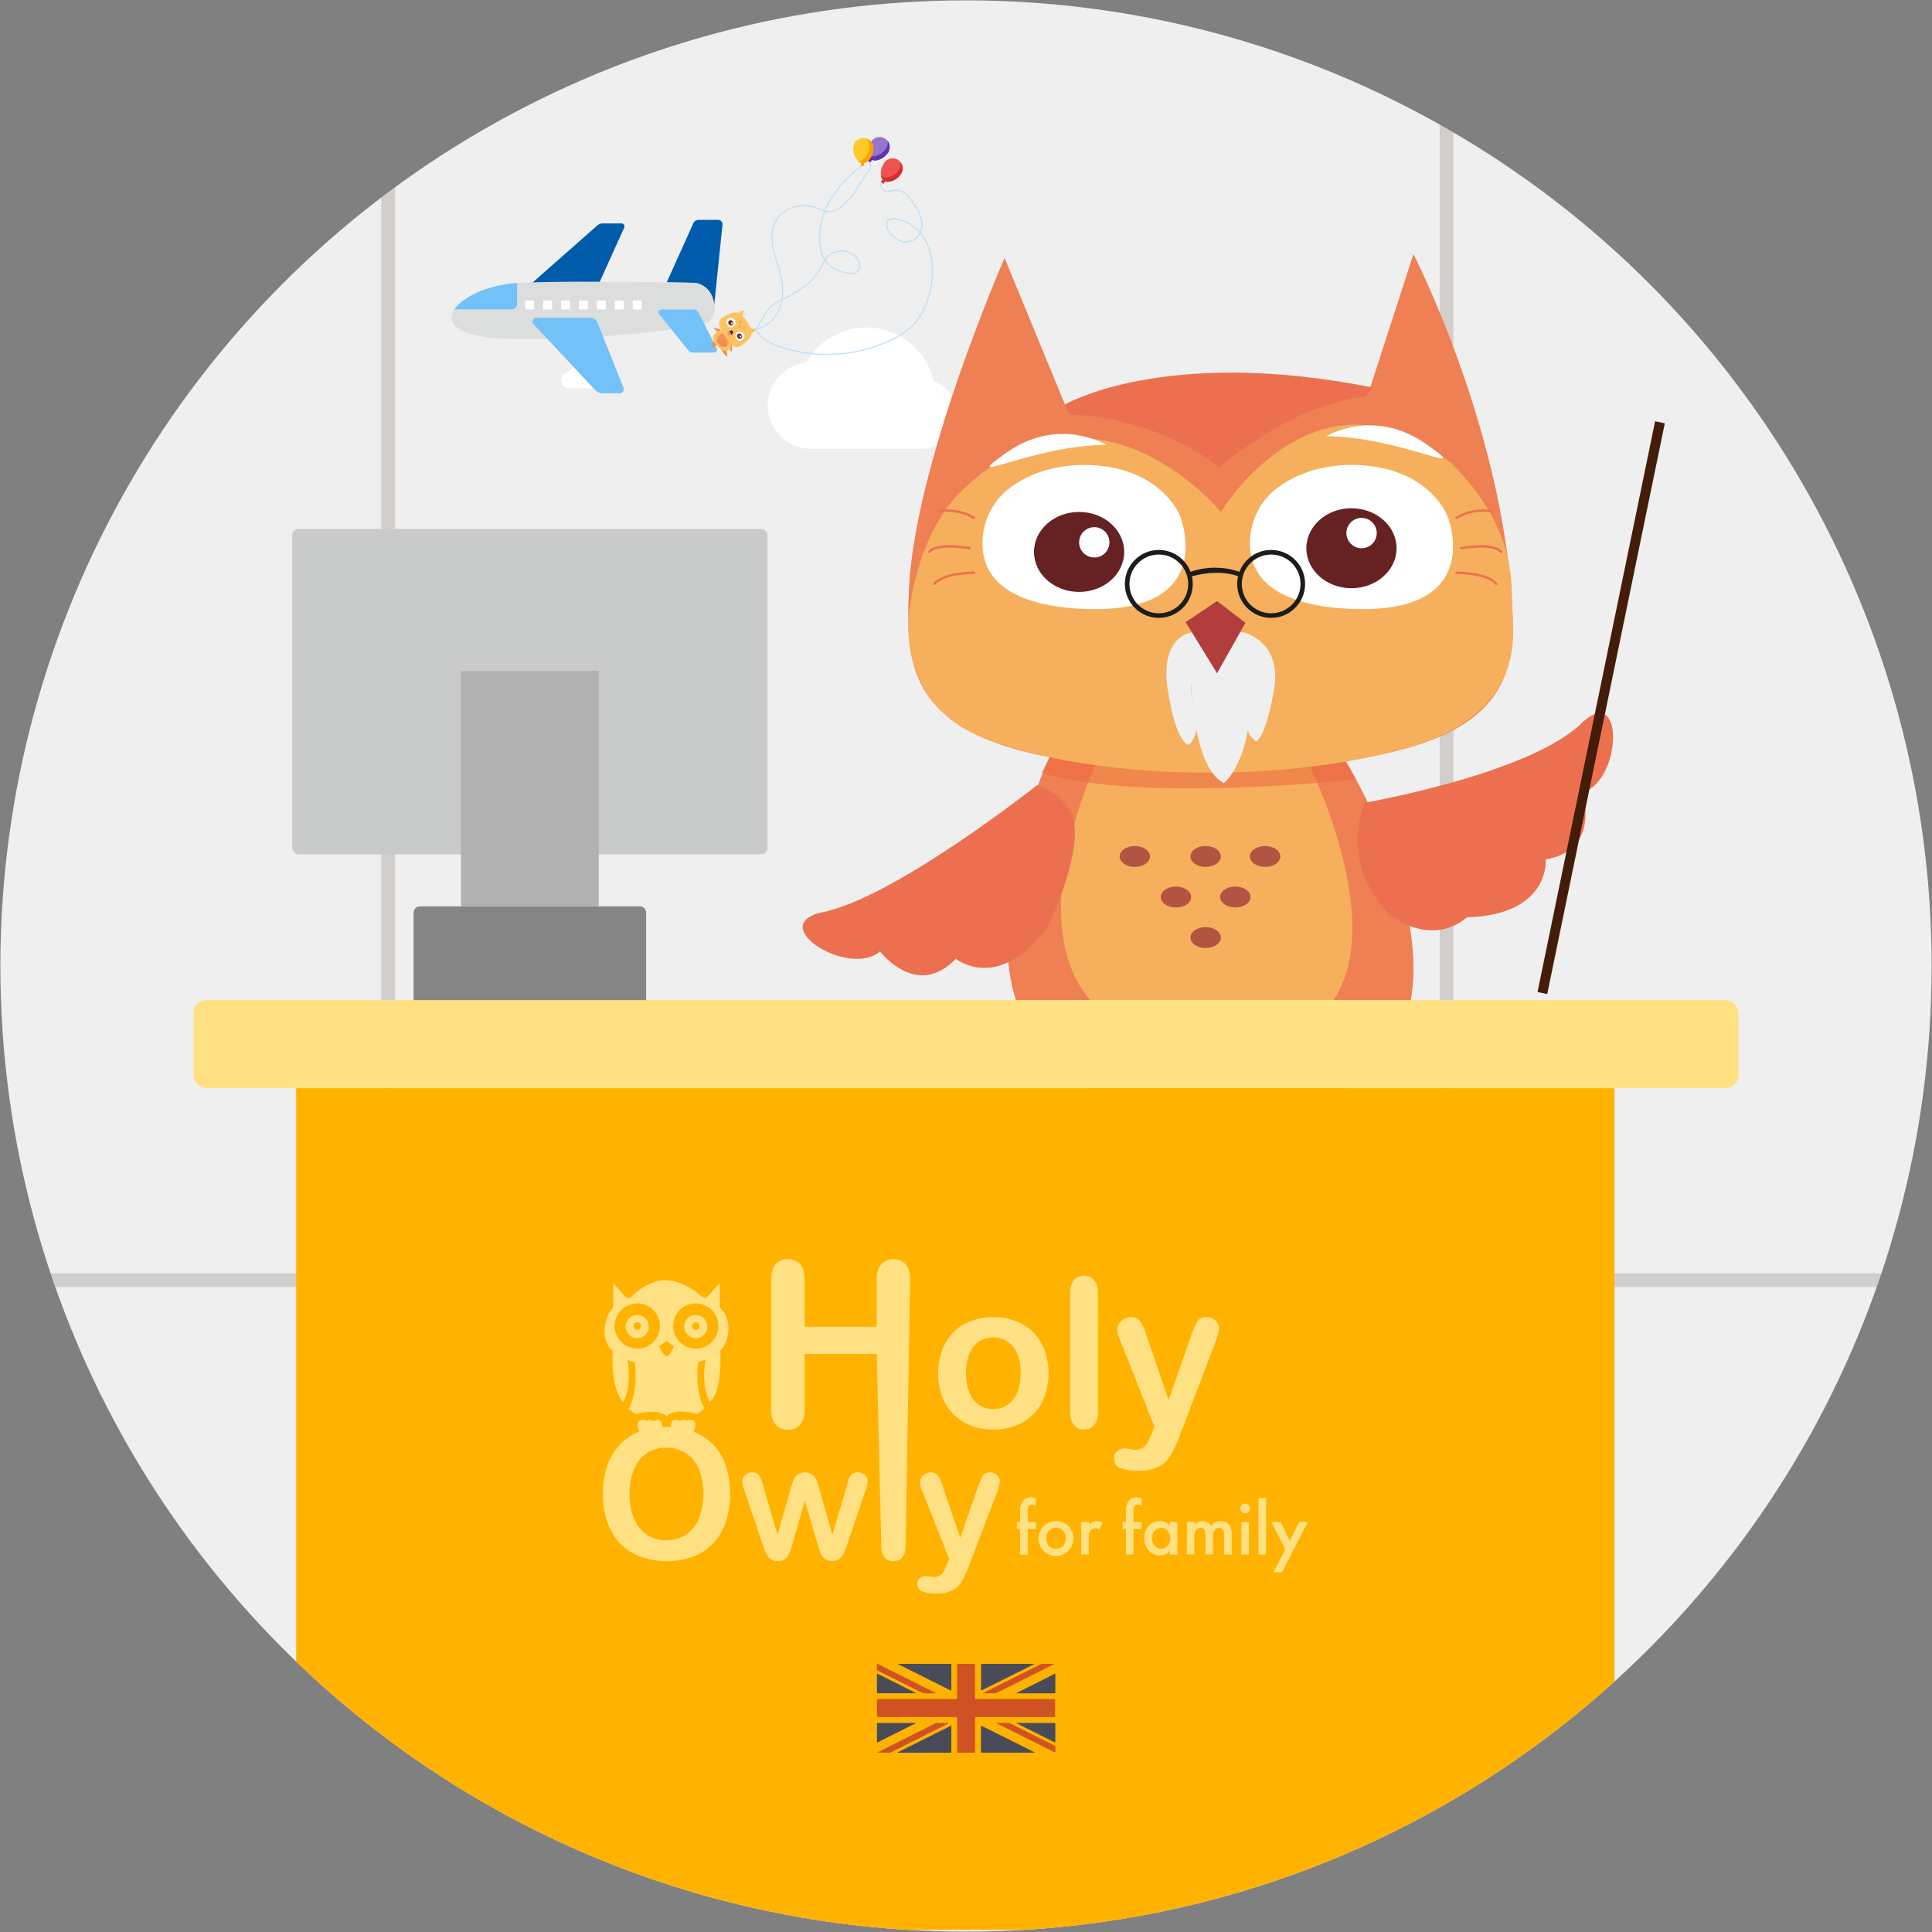 <svg xmlns="http://www.w3.org/2000/svg" xmlns:xlink="http://www.w3.org/1999/xlink" width="842" height="842" viewBox="0 0 842 842" role="img" aria-label="connexion holy"><rect x="0" y="0" width="842" height="842" fill="#808080" stroke="none"/><title>connexion holy</title><defs><clipPath id="a"><circle cx="421" cy="421" r="420.84" fill="none"/></clipPath><clipPath id="b"><rect x="382.18" y="725.13" width="77.65" height="38.97" fill="none"/></clipPath></defs><title>Connexion_Holy</title><circle cx="421" cy="421" r="420.84" fill="#efefef"/><g clip-path="url(#a)"><path d="M247.84,169.2h9a2.75,2.75,0,0,0,.89-5.35,5.5,5.5,0,0,0-10.15-1.53,3.45,3.45,0,0,0,.3,6.88Z" fill="#fff"/><path d="M353,195.62h49.06A15.06,15.06,0,0,0,407,166.29,30.14,30.14,0,0,0,351.39,158,18.87,18.87,0,0,0,353,195.62Z" fill="#fff"/><line x1="169.17" y1="841.94" x2="169.17" y2="0.06" fill="none" stroke="#604c3f" stroke-miterlimit="10" stroke-width="6" opacity="0.2"/><line x1="630.43" y1="841.94" x2="630.43" y2="0.06" fill="none" stroke="#604c3f" stroke-miterlimit="10" stroke-width="6" opacity="0.2"/><line x1="0.06" y1="557.94" x2="841.94" y2="557.94" fill="none" stroke="#604c3f" stroke-miterlimit="10" stroke-width="6" opacity="0.2"/><path d="M516.71,480.17v22.5s-20.65,4.43-24,9.77,19.18-3,19.18-3-3.69,8.85-3.32,12.17,12.17-8.66,17.15-19.91c.91-1.94-5-.27-5-.27l-.92-22.66Z" fill="#fac460"/><path d="M547.67,480.17v22.5s20.66,4.43,24,9.77-19.18-3-19.18-3,3.69,8.85,3.32,12.17-12.17-8.66-17.15-19.91c-.91-1.94,5-.27,5-.27l.92-22.66Z" fill="#f6af5c"/><path d="M458.37,327.81S381.76,486,532.06,485.36s53-156.12,53-156.12S506,339,458.37,327.81Z" fill="#ee8053"/><path d="M478.4,331.19S419.6,452,527.43,456s42.12-124.83,42.12-124.83S494.33,335.58,478.4,331.19Z" fill="#f6af5c"/><ellipse cx="494.58" cy="373.26" rx="6.62" ry="4.56" fill="#b35442"/><ellipse cx="525.44" cy="373.26" rx="6.62" ry="4.56" fill="#b35442"/><ellipse cx="525.44" cy="408.61" rx="6.62" ry="4.56" fill="#b35442"/><ellipse cx="551.35" cy="373.26" rx="6.62" ry="4.56" fill="#b35442"/><ellipse cx="512.49" cy="390.93" rx="6.62" ry="4.56" fill="#b35442"/><ellipse cx="538.39" cy="390.93" rx="6.62" ry="4.56" fill="#b35442"/><path d="M457.73,329.54l127.28-.3,5.88,10.34s-93.27,10.72-136.95-2.83Z" fill="#eb6841" opacity="0.56"/><path d="M595.86,172.94,616,110.72s38.51,74.87,43,152.56c2.18,38.21-5.26,71.7-135.27,71.7s-129.05-40.15-127.62-77.44c2.11-54.91,41.71-145.11,41.71-145.11l28.07,68.16s29.28-3.91,66.21,22C532.06,202.63,570,166.65,595.86,172.94Z" fill="#ee8053"/><path d="M464.09,176.3s43.22-25.43,133.73-7.5l-2,4.14s-26.53-.2-64.57,30.65c0,0-23.88-21.07-65.44-23Z" fill="#ec704f"/><path d="M428.18,321.4c46.49,18.45,126.77,20.38,182.9,5.19S659.2,274.94,659,263.28s.52-34-25.71-60.65C574,153.5,532.06,223.11,532.06,223.11s-53.89-66-113.09-9.1c-20.25,20-23.18,54.42-23.18,58C395.78,284,399,309.81,428.18,321.4Z" fill="#f6af5c"/><path d="M630.91,225.06s-7.47-20.58-37.94-22.31c-17.56-1-29.4,4.77-36.32,9.89a30.14,30.14,0,0,0-11.75,21.08c-1.34,12.87,4.5,30.29,45.09,31.69C648,267.41,630.91,225.06,630.91,225.06Z" fill="#fff"/><path d="M514.35,225.06s-7.46-20.58-37.93-22.31c-17.56-1-29.4,4.77-36.32,9.89a30.1,30.1,0,0,0-11.75,21.08c-1.34,12.87,4.49,30.29,45.09,31.69C531.44,267.41,514.35,225.06,514.35,225.06Z" fill="#fff"/><ellipse cx="470.29" cy="240.54" rx="19.66" ry="17.43" fill="#662223"/><ellipse cx="588.99" cy="238.93" rx="19.66" ry="17.43" fill="#662223"/><path d="M541.59,275.5S559,279,555.22,300.66s-7.78,22.48-7.78,22.48-3.89-2.78-3.45-5.4c.4-2.46,1.55-19.79,1.55-19.79.14,34.47-12.2,43.34-12.2,43.34C519.85,334.36,519.19,298,519.19,298c-.62,2.72,2.08,19.12,2.08,19.12.35,4-3,7.53-3,7.53s-5.39.75-9.29-23.65,10.84-25.52,10.84-25.52Z" fill="#efefef"/><polygon points="530.42 261.95 516.7 271.13 530.42 293.44 542.77 271.44 530.42 261.95" fill="#b13e3c"/><circle cx="476.91" cy="236.36" r="6.61" fill="#fff"/><circle cx="593.4" cy="232.32" r="6.61" fill="#fff"/><path d="M594.6,349.88s73.21-12.66,95.44-35.44c18.27-16.18,16.44,26.58-.53,30.93,0,0,8.58,24.92-15.84,29.18,0,0,2.11,24.18-34.43,25.25,0,0-13.37,13.37-33.39-1C605.85,398.76,583.77,379.5,594.6,349.88Z" fill="#ec704f"/><path d="M452,342.17s-63,49.92-94.37,55.54c-23.65,6.05,12.78,28.52,25.9,16.91,0,0,15.82,21.09,33.05,3.26,0,0,18.83,15.31,40.21-14.34,0,0,14.56-30.1,11.16-46.14C467.93,357.4,465.49,346.74,452,342.17Z" fill="#ec704f"/><rect x="695.67" y="181.41" width="4.32" height="253.96" transform="translate(76.56 -134.43) rotate(11.64)" fill="#431d0a"/><path d="M578.06,190.12s20.51-12.64,43.3,3.28S610.93,190.36,578.06,190.12Z" fill="#fff"/><path d="M482.11,193.87s-20.51-12.64-43.29,3.28S449.24,194.11,482.11,193.87Z" fill="#fff"/><path d="M424.51,225.71a22.55,22.55,0,0,0-15.38-2.86" fill="none" stroke="#ec704f" stroke-linecap="round" stroke-linejoin="round"/><path d="M422.51,238.93s-13.65-2.68-17.52,1.61" fill="none" stroke="#ec704f" stroke-linecap="round" stroke-linejoin="round"/><path d="M424.51,249.6s-13.53,0-17.31,4.88" fill="none" stroke="#ec704f" stroke-linecap="round" stroke-linejoin="round"/><path d="M634.8,225.71a22.55,22.55,0,0,1,15.38-2.86" fill="none" stroke="#ec704f" stroke-linecap="round" stroke-linejoin="round"/><path d="M636.8,238.93s13.65-2.68,17.52,1.61" fill="none" stroke="#ec704f" stroke-linecap="round" stroke-linejoin="round"/><path d="M634.8,249.6s13.53,0,17.3,4.88" fill="none" stroke="#ec704f" stroke-linecap="round" stroke-linejoin="round"/><circle cx="505.03" cy="254.48" r="13.8" fill="none" stroke="#1c1c1b" stroke-linecap="round" stroke-linejoin="round" stroke-width="2"/><circle cx="553.99" cy="254.48" r="13.8" fill="none" stroke="#1c1c1b" stroke-linecap="round" stroke-linejoin="round" stroke-width="2"/><path d="M541.1,249.55a32.67,32.67,0,0,0-23.19,0l.59,1.93s12.08-4.13,22,0Z" fill="#1c1c1b"/><rect x="84.34" y="435.84" width="673.33" height="38.41" rx="5.67" ry="5.67" fill="#ffe082"/><path d="M129.08,474.25H703.61a0,0,0,0,1,0,0V832.6a8.5,8.5,0,0,1-8.5,8.5H137.58a8.5,8.5,0,0,1-8.5-8.5V474.25A0,0,0,0,1,129.08,474.25Z" fill="#ffb300"/><rect x="127.35" y="230.48" width="207.16" height="141.87" rx="2.83" ry="2.83" fill="#c9caca"/><rect x="200.91" y="292.4" width="60.04" height="102.55" fill="#b1b1b2"/><path d="M183.08,395h95.7a2.83,2.83,0,0,1,2.83,2.83v38.05a0,0,0,0,1,0,0H180.25a0,0,0,0,1,0,0V397.79A2.83,2.83,0,0,1,183.08,395Z" fill="#858585"/><path d="M305.4,625.44a30.26,30.26,0,0,0-15.13-3.57,31.23,31.23,0,0,0-11.59,2,23.57,23.57,0,0,0-8.65,5.86A25.71,25.71,0,0,0,264.6,639a36.83,36.83,0,0,0-1.87,12,37.79,37.79,0,0,0,1.8,11.86,25.6,25.6,0,0,0,5.31,9.39,23.63,23.63,0,0,0,8.77,6,34.42,34.42,0,0,0,23.76.05,23.36,23.36,0,0,0,8.73-6,25.92,25.92,0,0,0,5.33-9.31,38,38,0,0,0,1.77-11.94A34.67,34.67,0,0,0,315,635.6,23.14,23.14,0,0,0,305.4,625.44Zm-1,36.87a15.25,15.25,0,0,1-5.88,6.8,16.14,16.14,0,0,1-14.41.93,14.36,14.36,0,0,1-5.1-3.85,17.87,17.87,0,0,1-3.43-6.47,29,29,0,0,1-1.22-8.73,28.25,28.25,0,0,1,1.22-8.63A17.93,17.93,0,0,1,278.9,636a14,14,0,0,1,5-3.76,15.35,15.35,0,0,1,6.35-1.3,15.75,15.75,0,0,1,8.56,2.34,15,15,0,0,1,5.74,6.89,30.2,30.2,0,0,1-.17,22.1Z" fill="#ffe082"/><path d="M373.94,641.7a3.87,3.87,0,0,0-2.61.78,4.59,4.59,0,0,0-1.29,1.81c-.25.69-.59,1.8-1,3.33l-6.26,21.23-5.64-19.74c-.58-2-1-3.35-1.36-4.16a5.78,5.78,0,0,0-1.69-2.22,5.82,5.82,0,0,0-6.61,0,5.5,5.5,0,0,0-1.64,2.15c-.29.76-.73,2.17-1.34,4.23l-5.63,19.74-6.2-21.23a19.77,19.77,0,0,0-1.78-4.58c-.55-.89-1.62-1.34-3.2-1.34a4.07,4.07,0,0,0-3,1.22,3.81,3.81,0,0,0-1.22,2.75,16,16,0,0,0,1.15,4.42l7.69,22.76.87,2.46a13.1,13.1,0,0,0,1.29,2.68,5.24,5.24,0,0,0,1.83,1.74,5.47,5.47,0,0,0,2.66.6q3.06,0,4.28-2a22.66,22.66,0,0,0,2.26-5.83L350.76,654l5.43,18.52c.46,1.67.89,3,1.29,4.07a6.53,6.53,0,0,0,1.82,2.65,5.06,5.06,0,0,0,3.4,1.07,5,5,0,0,0,3.29-1,6.25,6.25,0,0,0,1.75-2.3c.38-.86.9-2.25,1.57-4.18l7.76-22.76a14.5,14.5,0,0,0,1.08-4.42,3.74,3.74,0,0,0-1.25-2.79A4.16,4.16,0,0,0,373.94,641.7Z" fill="#ffe082"/><path d="M433.68,642.27a4.09,4.09,0,0,0-2.07-.57,4.25,4.25,0,0,0-2.31.52,4.86,4.86,0,0,0-1.55,2,38.67,38.67,0,0,0-1.64,4.14l-7.62,21.76-8-23.39a12,12,0,0,0-1.84-3.74,3.74,3.74,0,0,0-3.1-1.31,4.8,4.8,0,0,0-4,2.3,4.28,4.28,0,0,0-.63,2.26A11,11,0,0,0,402,650l11.69,29.44-.87,2.13a26,26,0,0,1-1.72,3.53,4.54,4.54,0,0,1-1.69,1.69,5.67,5.67,0,0,1-2.57.49,7,7,0,0,1-1.57-.21,5.43,5.43,0,0,0-1.5-.21,4.24,4.24,0,0,0-2.94.89,3.2,3.2,0,0,0-1,2.52,3.32,3.32,0,0,0,2.09,3.31,16.6,16.6,0,0,0,6.26.9,14.93,14.93,0,0,0,6.81-1.3,10.28,10.28,0,0,0,4.05-3.75,38,38,0,0,0,3.14-6.71l12.39-32.44c.3-.84.55-1.66.76-2.47s.36-1.44.45-1.88a4.3,4.3,0,0,0-.53-2.06A4,4,0,0,0,433.68,642.27Z" fill="#ffe082"/><path d="M389.31,548.77a6.72,6.72,0,0,0-5.23,2.21q-2,2.21-2,6.63v20.6H350.66v-20.6q0-4.47-2-6.65a6.93,6.93,0,0,0-5.32-2.19A6.65,6.65,0,0,0,338,551c-1.3,1.47-1.94,3.68-1.94,6.63v56.65q0,4.41,2,6.65a6.64,6.64,0,0,0,5.25,2.23,6.94,6.94,0,0,0,5.3-2.21q2.06-2.2,2.06-6.67V590.08H382.1l2,84.58a6.79,6.79,0,0,0,1.45,4.17,4.47,4.47,0,0,0,3.78,1.5c1.5,0,3.18-.36,3.9-1.5a7.91,7.91,0,0,0,1.42-4.28l2-116.94q0-4.47-2-6.65A6.93,6.93,0,0,0,389.31,548.77Z" fill="#ffe082"/><path d="M450.43,580.77a21.67,21.67,0,0,0-7.64-5,28.72,28.72,0,0,0-19.8,0,21.13,21.13,0,0,0-7.6,5,21.82,21.82,0,0,0-4.82,7.78,28.76,28.76,0,0,0-1.68,10,28.32,28.32,0,0,0,1.66,9.92A21.74,21.74,0,0,0,423,621.25a26.07,26.07,0,0,0,9.85,1.77,26.77,26.77,0,0,0,10-1.75,21.35,21.35,0,0,0,7.6-5,22,22,0,0,0,4.86-7.83,30.42,30.42,0,0,0,0-19.88A21.56,21.56,0,0,0,450.43,580.77Zm-8.86,29.14a10.51,10.51,0,0,1-8.73,4.14,10.68,10.68,0,0,1-6.29-1.88,11.88,11.88,0,0,1-4.11-5.42,21.77,21.77,0,0,1-1.44-8.26,22,22,0,0,1,1.46-8.35,11.62,11.62,0,0,1,4.15-5.42,10.85,10.85,0,0,1,6.23-1.83,10.54,10.54,0,0,1,8.73,4.11q3.26,4.11,3.25,11.49T441.57,609.91Z" fill="#ffe082"/><path d="M472.4,556a5.47,5.47,0,0,0-4.35,1.85,8.13,8.13,0,0,0-1.62,5.48v52.33a8.06,8.06,0,0,0,1.66,5.44,5.44,5.44,0,0,0,4.31,1.9,5.74,5.74,0,0,0,4.4-1.83,7.89,7.89,0,0,0,1.7-5.51V563.35a7.92,7.92,0,0,0-1.68-5.5A5.71,5.71,0,0,0,472.4,556Z" fill="#ffe082"/><path d="M530.59,576.66A5.35,5.35,0,0,0,526,574a5.47,5.47,0,0,0-2.94.66,6.29,6.29,0,0,0-2,2.57,48.64,48.64,0,0,0-2.07,5.26l-9.68,27.62-10.21-29.7a15.41,15.41,0,0,0-2.34-4.75,4.74,4.74,0,0,0-3.94-1.66,5.76,5.76,0,0,0-2.89.8,5.87,5.87,0,0,0-2.19,2.12,5.47,5.47,0,0,0-.79,2.87,13.93,13.93,0,0,0,1.37,4.69l14.85,37.39-1.11,2.69a32.64,32.64,0,0,1-2.19,4.49,5.75,5.75,0,0,1-2.14,2.14,7.24,7.24,0,0,1-3.27.62,8.84,8.84,0,0,1-2-.27,7.14,7.14,0,0,0-1.9-.26,5.46,5.46,0,0,0-3.74,1.13,4.1,4.1,0,0,0-1.25,3.2,4.2,4.2,0,0,0,2.65,4.2,21.08,21.08,0,0,0,8,1.15,18.84,18.84,0,0,0,8.64-1.66,13,13,0,0,0,5.15-4.75,48.27,48.27,0,0,0,4-8.53l15.73-41.19c.39-1.06.71-2.11,1-3.14s.45-1.82.57-2.39A5.34,5.34,0,0,0,530.59,576.66Z" fill="#ffe082"/><path d="M447.89,666.33V677.5h-3.31V666.33h-1.42v-3h1.42v-4.93a6.27,6.27,0,0,1,1.39-4.45,4.43,4.43,0,0,1,3.37-1.39,5.21,5.21,0,0,1,2.13.41v3.27a2.91,2.91,0,0,0-1.59-.5,1.9,1.9,0,0,0-1.45.54,2.3,2.3,0,0,0-.54,1.68v5.37h3.58v3Z" fill="#ffe082"/><path d="M467.8,670.41a7.6,7.6,0,1,1-7.59-7.49A7.39,7.39,0,0,1,467.8,670.41Zm-3.37,0c0-3.24-2.13-4.55-4.22-4.55S456,667.2,456,670.44c0,2.74,1.62,4.53,4.22,4.53S464.43,673.18,464.43,670.44Z" fill="#ffe082"/><path d="M471.24,663.29h3.31v1.28a5.69,5.69,0,0,1,1.38-1.18,3.87,3.87,0,0,1,2-.47,4.9,4.9,0,0,1,2.6.67l-1.35,3a2.94,2.94,0,0,0-1.69-.51,2.56,2.56,0,0,0-2.06.78,4.56,4.56,0,0,0-.91,3.27v7.36h-3.31Z" fill="#ffe082"/><path d="M494,666.33V677.5h-3.31V666.33h-1.42v-3h1.42v-4.93a6.28,6.28,0,0,1,1.38-4.45,4.48,4.48,0,0,1,3.38-1.39,5.16,5.16,0,0,1,2.12.41v3.27a2.86,2.86,0,0,0-1.58-.5,1.87,1.87,0,0,0-1.45.54,2.3,2.3,0,0,0-.54,1.68v5.37h3.57v3Z" fill="#ffe082"/><path d="M509.82,663.29h3.3V677.5h-3.3V676a5.46,5.46,0,0,1-4.26,1.93c-4.38,0-6.88-3.65-6.88-7.56,0-4.63,3.17-7.46,6.92-7.46a5.2,5.2,0,0,1,4.22,2Zm-7.76,7.15c0,2.47,1.55,4.53,3.94,4.53,2.1,0,4-1.52,4-4.49s-1.92-4.59-4-4.59C503.61,665.89,502.06,667.91,502.06,670.44Z" fill="#ffe082"/><path d="M517.31,663.29h3.31v1.31a4.36,4.36,0,0,1,3.51-1.68,4.19,4.19,0,0,1,3.68,2.09,5,5,0,0,1,4.21-2.09,4.55,4.55,0,0,1,4.05,2.22,7,7,0,0,1,.75,3.58v8.78h-3.31v-7.83a6.7,6.7,0,0,0-.3-2.53,1.88,1.88,0,0,0-1.89-1.25,2.46,2.46,0,0,0-2,1,5.72,5.72,0,0,0-.64,3.24v7.33h-3.31v-7.83a6.7,6.7,0,0,0-.3-2.53,1.88,1.88,0,0,0-1.89-1.25,2.46,2.46,0,0,0-2,1,5.72,5.72,0,0,0-.64,3.24v7.33h-3.31Z" fill="#ffe082"/><path d="M542.66,655.29a2.13,2.13,0,1,1-2.13,2.13A2.07,2.07,0,0,1,542.66,655.29Zm1.65,8V677.5H541V663.29Z" fill="#ffe082"/><path d="M551.8,652.89V677.5h-3.31V652.89Z" fill="#ffe082"/><path d="M560.17,675.27l-6.07-12h4l4,8.3,4.11-8.3H570l-11.31,21.93h-3.71Z" fill="#ffe082"/><path d="M317.46,579.64a12.44,12.44,0,0,0-3.69-9.77l-.09-10.62-5.91,6.42-1.71-.34s-7.23-7.12-15.64-7.38-15.51,7.46-15.51,7.46l-1.71.34-5.91-6.42L267.2,570s-3.11,2.35-3.69,9.09,3.52,9.67,3.52,9.67c-.8,18.21,4.63,22.28,4.63,22.28,4-7.89,1.79-18.25,1.79-18.25l3.17.94c1.66,13.73-2.65,20.23-2.65,20.23l3,2.4c10.81-2.9,13.58,1,13.58,1,3.17-4.11,13.45-1.11,13.45-1.11l3-2.4c-4.63-8.65-2.65-20.22-2.65-20.22l3.17-1c-2.19,11.86,1.79,18.25,1.79,18.25,5.66-4,4.63-22.28,4.63-22.28S317.1,585.94,317.46,579.64Zm-39.72,8.11a9.85,9.85,0,1,1,9.85-9.85A9.85,9.85,0,0,1,277.74,587.75Zm12.9,3.37c-1.15,0-2.71-2.81-3.35-4.46l3.17-2.22,3.22,2.3S291.78,591.12,290.64,591.12Zm12.59-3.37a9.85,9.85,0,1,1,9.85-9.85A9.85,9.85,0,0,1,303.23,587.75Z" fill="#ffe082" fill-rule="evenodd"/><path d="M277.72,573.09a5.06,5.06,0,1,0,5.06,5.06A5.05,5.05,0,0,0,277.72,573.09Zm0,6.44a1.63,1.63,0,1,1,1.63-1.63A1.62,1.62,0,0,1,277.72,579.53Z" fill="#ffe082" fill-rule="evenodd"/><path d="M303.21,573.09a5.06,5.06,0,1,0,5.06,5.06A5.05,5.05,0,0,0,303.21,573.09Zm0,6.44a1.63,1.63,0,1,1,1.63-1.63A1.63,1.63,0,0,1,303.21,579.53Z" fill="#ffe082" fill-rule="evenodd"/><path d="M286.28,618.82a2.8,2.8,0,0,1-2.95,0,2.28,2.28,0,0,0-1.61.53,2.28,2.28,0,0,0-1.61-.53c-4.47,0-.92,6.91,0,7.15.38-.08,1.1-1.12,1.62-2.38a5.19,5.19,0,0,0,1.6,2.38c.34-.08,1-1,1.49-2.09a4.63,4.63,0,0,0,1.46,2.09C287.27,625.75,290.75,618.82,286.28,618.82Z" fill="#ffe082" fill-rule="evenodd"/><path d="M300.84,618.82a2.4,2.4,0,0,0-1.47.42,2.46,2.46,0,0,0-1.48-.42,2.24,2.24,0,0,0-1.6.53,2.32,2.32,0,0,0-1.61-.53c-4.48,0-.93,6.91,0,7.15.37-.08,1.1-1.12,1.62-2.38a5.12,5.12,0,0,0,1.59,2.38c.35-.08,1-1,1.49-2.09a4.63,4.63,0,0,0,1.46,2.09C301.84,625.75,305.31,618.82,300.84,618.82Z" fill="#ffe082" fill-rule="evenodd"/><path d="M313,95.82a1.89,1.89,0,0,1,1.87,2.08l-3.59,35c-1.11-9-8.36-9.62-8.36-9.62s-4.86-.11-12.36-.23l11.6-25.74a2.55,2.55,0,0,1,2.32-1.5Z" fill="#005cab"/><path d="M290.6,123.06c7.5.12,12.36.23,12.36.23s7.25.6,8.36,9.62h0a11.13,11.13,0,0,1,.11,1.2,7.37,7.37,0,0,1-6.21,7.72c-13.37,2.08-48.39,6.84-83.07,5.86-22.79-.65-28.06-6.84-24.16-12.83h25a2.33,2.33,0,0,0,2.34-2.33v-9.2h0l.91,0q2.79-.12,5.88-.2c8.79-.25,19.18-.33,29.25-.3C272.31,122.81,282.86,122.94,290.6,123.06Z" fill="#dcdddd"/><path d="M270.83,97.37a1.32,1.32,0,0,1,1.2,1.86L261.4,122.79c-10.07,0-20.46,0-29.25.3l28.13-24.8a3.72,3.72,0,0,1,2.45-.92Z" fill="#005cab"/><path d="M225.36,123.34v9.2a2.33,2.33,0,0,1-2.34,2.33H198c3.57-5.47,14.81-10.78,27.37-11.54Z" fill="#72c1f8"/><rect x="228.89" y="130.97" width="3.9" height="3.9" rx="0.33" ry="0.33" fill="#fff"/><rect x="236.7" y="130.97" width="3.9" height="3.9" rx="0.33" ry="0.33" fill="#fff"/><rect x="244.51" y="130.97" width="3.9" height="3.9" rx="0.33" ry="0.33" fill="#fff"/><rect x="252.32" y="130.97" width="3.9" height="3.9" rx="0.33" ry="0.33" fill="#fff"/><rect x="260.13" y="130.97" width="3.9" height="3.9" rx="0.33" ry="0.33" fill="#fff"/><rect x="267.94" y="130.97" width="3.9" height="3.9" rx="0.33" ry="0.33" fill="#fff"/><rect x="275.75" y="130.97" width="3.9" height="3.9" rx="0.33" ry="0.33" fill="#fff"/><path d="M233.67,138.56h23.68a3.23,3.23,0,0,1,3,2L271.75,169a1.74,1.74,0,0,1-1.61,2.38h-7.66a4.09,4.09,0,0,1-3-1.3l-27-28.86A1.59,1.59,0,0,1,233.67,138.56Z" fill="#72c1f8"/><path d="M288.24,134.93h14.12a2.3,2.3,0,0,1,2.05,1.26l7.93,15.61a1.28,1.28,0,0,1-1.14,1.85H302a2.66,2.66,0,0,1-2.08-1l-12.66-15.74A1.22,1.22,0,0,1,288.24,134.93Z" fill="#72c1f8"/><path d="M311.54,148.34s-2,2.57-1.56,3,2.44-.9,2.44-.9Z" fill="#f18f54"/><path d="M316.23,152s1.14,2.75.7,3.19c-.62.64-2.87-3.25-2.87-3.25Z" fill="#f18f54"/><path d="M314.63,143.73s-7.4,1.79-1.74,7.31,6.45-2.6,6.45-2.6A31.15,31.15,0,0,1,314.63,143.73Z" fill="#fbc260"/><path d="M318.92,150.2s.33,2.36-.08,2.91-.79-1.05-.79-1.05Z" fill="#f18f54"/><path d="M314.28,143.81a9.38,9.38,0,0,0-2.92-.84c-.67.15,1.29,1.58,1.29,1.58Z" fill="#f18f54"/><path d="M318.55,147.82s-1.91,5.78-5.14,2.45,2.17-5.48,2.17-5.48a9.2,9.2,0,0,1,1.64,1.39A20.1,20.1,0,0,1,318.55,147.82Z" fill="#f18f54"/><path d="M317.77,149a.56.56,0,0,0-.08-.62.57.57,0,0,0-.45-.2.59.59,0,0,0-.36.15c-.16.14-.32.41,0,.79C317.42,149.65,317.77,149,317.77,149Z" fill="#fbc260"/><path d="M317.6,148.89a.34.34,0,0,0-.05-.39.39.39,0,0,0-.29-.14.42.42,0,0,0-.24.1c-.1.09-.2.27,0,.51S317.6,148.89,317.6,148.89Z" fill="#f18f54"/><path d="M317.44,149.93a.32.32,0,0,0-.29-.46.28.28,0,0,0-.2.09c-.09.08-.18.22,0,.44S317.44,149.93,317.44,149.93Z" fill="#fbc260"/><path d="M317.35,149.87a.2.2,0,0,0,0-.22.22.22,0,0,0-.16-.07.21.21,0,0,0-.13,0c-.06.06-.12.15,0,.29S317.35,149.87,317.35,149.87Z" fill="#f18f54"/><path d="M313.13,147.66a.3.3,0,0,0-.05-.34.33.33,0,0,0-.25-.11.37.37,0,0,0-.2.08c-.09.08-.18.23,0,.44S313.13,147.66,313.13,147.66Z" fill="#fbc260"/><path d="M313,147.61a.18.18,0,0,0,0-.22.19.19,0,0,0-.16-.07.24.24,0,0,0-.13.05c-.06,0-.12.15,0,.29A.18.18,0,0,0,313,147.61Z" fill="#f18f54"/><path d="M327.42,143.65a3.87,3.87,0,0,1-.91,3.86,24.38,24.38,0,0,1-3.1,2.84c-1.81,1.33-3.68,2.06-7.65-4s-2-7.32-.1-8.45a16.93,16.93,0,0,1,3.28-1.41c2.53-.83,3.7.47,3.7.47a10.91,10.91,0,0,1,2.94,3.21A14.68,14.68,0,0,1,327.42,143.65Z" fill="#fbc260"/><path d="M324,147.73a1.94,1.94,0,0,0,.18-2.19,2,2,0,0,0-1.41-1,2,2,0,0,0-1.36.25c-.69.38-1.43,1.18-.49,2.78C322.25,149.8,324,147.73,324,147.73Z" fill="#fff"/><path d="M320.1,141.82a2,2,0,0,0,.19-2.19,2.12,2.12,0,0,0-1.41-1.06,2.07,2.07,0,0,0-1.37.26c-.69.37-1.43,1.18-.48,2.77C318.38,143.88,320.1,141.82,320.1,141.82Z" fill="#fff"/><path d="M323.11,140.62a.56.56,0,0,0-.34-.91.49.49,0,0,0-.38.07c-.2.1-.4.33-.14.78C322.63,141.2,323.11,140.62,323.11,140.62Z" fill="#f18f54"/><path d="M322.76,142.66a.54.54,0,0,0,.05-.61.59.59,0,0,0-.39-.3.62.62,0,0,0-.39.07c-.19.11-.4.33-.13.78C322.28,143.24,322.76,142.66,322.76,142.66Z" fill="#f18f54"/><path d="M324.78,143.16a.56.56,0,0,0,.05-.62.58.58,0,0,0-.4-.3.55.55,0,0,0-.38.08c-.19.1-.4.33-.13.77C324.29,143.73,324.78,143.16,324.78,143.16Z" fill="#f18f54"/><ellipse cx="318.52" cy="140.73" rx="1.06" ry="1.19" transform="translate(-25.03 197.61) rotate(-33.24)" fill="#662223"/><circle cx="318.95" cy="140.92" r="0.4" fill="#fff"/><ellipse cx="322.32" cy="146.53" rx="1.06" ry="1.19" transform="translate(-27.59 200.64) rotate(-33.24)" fill="#662223"/><circle cx="322.68" cy="146.62" r="0.4" fill="#fff"/><path d="M321.74,136.45a4.67,4.67,0,0,1,2.61-1.14s-1.07,2-.33,3.09Z" fill="#fbc260"/><path d="M327.53,145.29a4.59,4.59,0,0,0,2.09-1.93s-2.22.19-3-.94Z" fill="#fbc260"/><path d="M322.61,142.53a.35.35,0,0,0,0-.4.34.34,0,0,0-.25-.19.37.37,0,0,0-.25,0c-.13.07-.26.22-.09.51A.32.32,0,0,0,322.61,142.53Z" fill="#fbc260"/><path d="M323,140.49a.37.37,0,0,0,0-.4.35.35,0,0,0-.26-.19.39.39,0,0,0-.25,0c-.12.07-.26.22-.08.51S323,140.49,323,140.49Z" fill="#fbc260"/><path d="M324.63,143a.35.35,0,0,0,0-.4.34.34,0,0,0-.25-.19.37.37,0,0,0-.25,0c-.13.07-.26.22-.09.51A.32.32,0,0,0,324.63,143Z" fill="#fbc260"/><path d="M318.79,145.9l-.21.11h0c0-1.34-.92-1.53-1-1.54l.2-.14c.64-.41,1.38-.39,1.66,0S319.44,145.49,318.79,145.9Z" fill="#422817"/><path d="M318.58,146l-1-1.54h0C317.66,144.48,318.62,144.67,318.58,146Z" fill="#f08b90"/><path d="M317.6,144.47l1,1.54a1.12,1.12,0,0,1-1.44-.16C316.89,145.46,317.1,144.88,317.6,144.47Z" fill="#f08b90"/><path d="M375.67,72.29A51.51,51.51,0,0,0,362.23,86.5a32.9,32.9,0,0,0-5,18.72c.2,3.48,1.14,7.07,3.51,9.63s5.89,3.77,9.35,4.26a5,5,0,0,0,2.6-.12,3.4,3.4,0,0,0,2-3,5.52,5.52,0,0,0-1.23-3.5,8.62,8.62,0,0,0-12.35-1c-1.77,1.71-2.68,4.11-3.94,6.23-3.44,5.82-9.48,9.58-15.58,12.46a20.45,20.45,0,0,0-5.38,3.17,17,17,0,0,0-2.46,3.13c-1.52,2.34-2.93,4.76-4.22,7.24" fill="none" stroke="#bfe1f7" stroke-miterlimit="10" stroke-width="0.5"/><path d="M329.32,143.43c4.68-.72,8.56-4.42,10.34-8.81s1.7-9.35.7-14c-.9-4.15-2.5-8.12-3.34-12.28s-.84-8.72,1.29-12.39c3.28-5.63,11-7.57,17.19-5.47,1.87.63,3.66,1.89,5.64,1.79,8.59-.4,14.92-15,16.29-16.39a7.57,7.57,0,0,0,1.79-2.35,4.06,4.06,0,0,0-.84-3.47" fill="none" stroke="#bfe1f7" stroke-miterlimit="10" stroke-width="0.5"/><path d="M329.4,143.05c1.54,4.25,6.06,6.57,10.34,8a65.1,65.1,0,0,0,47.78-2.46,35,35,0,0,0,9.75-6.31c5.19-5,7.87-12.17,8.76-19.32.75-6,.3-12.27-2.44-17.63s-8.07-9.62-14.08-10a3.57,3.57,0,0,0-1.69.2c-1.75.78-1.52,3.39-.58,5.05a9.58,9.58,0,0,0,5.51,4.51,7.23,7.23,0,0,0,6.82-1.51c2.12-2,2.62-5.26,1.95-8.08a22.19,22.19,0,0,0-4-7.66c-1.69-2.36-3.87-4.88-6.77-4.94a23.54,23.54,0,0,0-3.1.42,3.68,3.68,0,0,1-2.95-.67c-.77-.71-1.15-2.5-.25-3" fill="none" stroke="#bfe1f7" stroke-miterlimit="10" stroke-width="0.5"/><path d="M386,60.57a4.44,4.44,0,0,0-6.36,1.23c-1.67,2.28-2,6.2-.15,7.59S385,69.27,386.7,67a4.44,4.44,0,0,0-.7-6.43Zm0,0" fill="#9575cd"/><path d="M386.85,61.39a4.86,4.86,0,0,1-1,3.81c-1.78,2.41-5.8,4-7.56,2.07.8,4.44,6.27,2.61,8.39-.27a4.53,4.53,0,0,0,.15-5.61Zm0,0" fill="#5e35b1"/><path d="M378.38,70.08a.27.27,0,0,1,0-.43l.69-.56a.54.54,0,0,1,.67,0,.56.56,0,0,1,.19.65l-.34.82a.26.26,0,0,1-.41.12Zm0,0" fill="#5e35b1"/><path d="M376.43,60.14a4.45,4.45,0,0,0-4.58,4.58c-.11,2.82,1.78,6.28,4.13,6.37s4.51-3.19,4.63-6a4.44,4.44,0,0,0-4.18-4.94Zm0,0" fill="#ffca28"/><path d="M377.6,60.34a5,5,0,0,1,1.32,3.7c-.13,3-2.58,6.56-5.11,5.95,3.15,3.23,6.65-1.35,6.8-4.91a4.52,4.52,0,0,0-3-4.74Zm0,0" fill="#ffa000"/><path d="M375.44,72.28a.26.26,0,0,1-.25-.34l.26-.86a.54.54,0,0,1,.54-.39.54.54,0,0,1,.52.44l.19.87a.27.27,0,0,1-.28.32Zm0,0" fill="#ffa000"/><path d="M391.6,69.82a4.44,4.44,0,0,0-6.34,1.3c-1.65,2.29-2,6.21-.08,7.59s5.53-.17,7.19-2.46a4.45,4.45,0,0,0-.77-6.43Zm0,0" fill="#ef5350"/><path d="M392.47,70.64a4.92,4.92,0,0,1-1,3.81c-1.75,2.43-5.76,4-7.54,2.14.84,4.43,6.29,2.55,8.39-.34a4.53,4.53,0,0,0,.1-5.61Zm0,0" fill="#d32f2f"/><path d="M384.07,79.4a.27.27,0,0,1,0-.43l.68-.57a.56.56,0,0,1,.87.63l-.33.83a.27.27,0,0,1-.41.12Zm0,0" fill="#d32f2f"/></g><g opacity="0.73"><g clip-path="url(#b)"><path d="M442.42,748.3c-5.6,0-11.21,0-16.81,0-.57,0-.68.17-.68.7,0,4.75,0,9.5,0,14.24,0,.49-.1.64-.61.63q-3.31,0-6.64,0c-.46,0-.55-.13-.55-.57,0-4.75,0-9.49,0-14.24,0-.58-.1-.76-.73-.76l-33.57,0c-.52,0-.71-.1-.7-.67,0-2.17,0-4.35,0-6.52,0-.5.13-.62.62-.62l33.63,0c.6,0,.75-.14.74-.75,0-4.72,0-9.45,0-14.18,0-.49.12-.63.62-.63,2.2,0,4.39,0,6.59,0,.46,0,.6.12.59.6,0,4.76,0,9.53,0,14.3,0,.52.12.66.65.66l33.63,0c.62,0,.76.16.75.75,0,2.16,0,4.31,0,6.47,0,.47-.14.59-.6.59C453.71,748.29,448.07,748.3,442.42,748.3Z" fill="#bd2e33"/><path d="M391.15,725c.14-.1.3,0,.45,0,7.46,0,14.91,0,22.37,0,.53,0,.66.13.65.66q0,5.29,0,10.58c0,.44.05.66-.54.37q-11.34-5.72-22.72-11.36C391.27,725.19,391.15,725.19,391.15,725Z" fill="#062778"/><path d="M451,725.12l-23.36,11.66c-.15-.13-.09-.28-.09-.4,0-3.61,0-7.22,0-10.83,0-.37,0-.57.49-.57,7.52,0,15,0,22.56,0C450.73,725,450.88,724.93,451,725.12Z" fill="#062778"/><path d="M414.61,752c0,3.91,0,7.7,0,11.49,0,.47-.28.38-.54.38h-23l0-.1Z" fill="#062778"/><path d="M451,763.84h-.5c-7.46,0-14.92,0-22.38,0-.49,0-.62-.11-.62-.61,0-3.55,0-7.1,0-10.65V752l23.5,11.74Z" fill="#062778"/><path d="M459.7,725.11l-3.49,1.75-17.36,8.68-4.65,2.31a.89.89,0,0,1-.45.12h-5.41a10.9,10.9,0,0,1,1.89-1l18.94-9.47,4.71-2.34a1.26,1.26,0,0,1,.57-.14h5C459.55,725,459.64,725,459.7,725.11Z" fill="#bd2e33"/><path d="M382.19,729.33l17,8.51,0,.12h-.5q-7.95,0-15.91,0c-.5,0-.62-.14-.61-.63,0-2.47,0-4.94,0-7.42Z" fill="#062778"/><path d="M459.94,729.33v6.09c0,.72,0,1.44,0,2.16,0,.26-.06.39-.37.39L443,738s0,0-.1-.11Z" fill="#062778"/><path d="M382.39,763.73l5.81-2.9L403.78,753l4.06-2a.9.9,0,0,1,.34-.11c1.8,0,3.61,0,5.45.12l-2.69,1.34-14.14,7.07-8.5,4.24a1.31,1.31,0,0,1-.62.17h-5.26Z" fill="#bd2e33"/><path d="M443,750.89h.53c5.26,0,10.52,0,15.79,0,.49,0,.63.12.62.62,0,2.41,0,4.82,0,7.24,0,.74,0,.75-.65.43l-13-6.51L443,751Z" fill="#062778"/><path d="M382.19,759.49v-8.22c0-.27,0-.39.35-.39l16.44,0a1,1,0,0,1,.25.07Z" fill="#062778"/><path d="M434.11,750.89h5.51a2.66,2.66,0,0,1,1.2.5c6.09,3,12.16,6.07,18.25,9.08.65.32,1,.66.89,1.43a6.27,6.27,0,0,0,0,1.37c0,.52-.17.5-.54.31l-5-2.51-14.89-7.44-5.07-2.52Z" fill="#bd2e33"/><path d="M407.91,738c-1,0-1.94-.08-2.89,0a8.91,8.91,0,0,1-5.16-1.23c-5.72-2.93-11.48-5.77-17.23-8.63a.65.65,0,0,1-.45-.71c0-.77,0-1.55,0-2.42l25.74,12.86Z" fill="#bd2e33"/></g></g></svg>